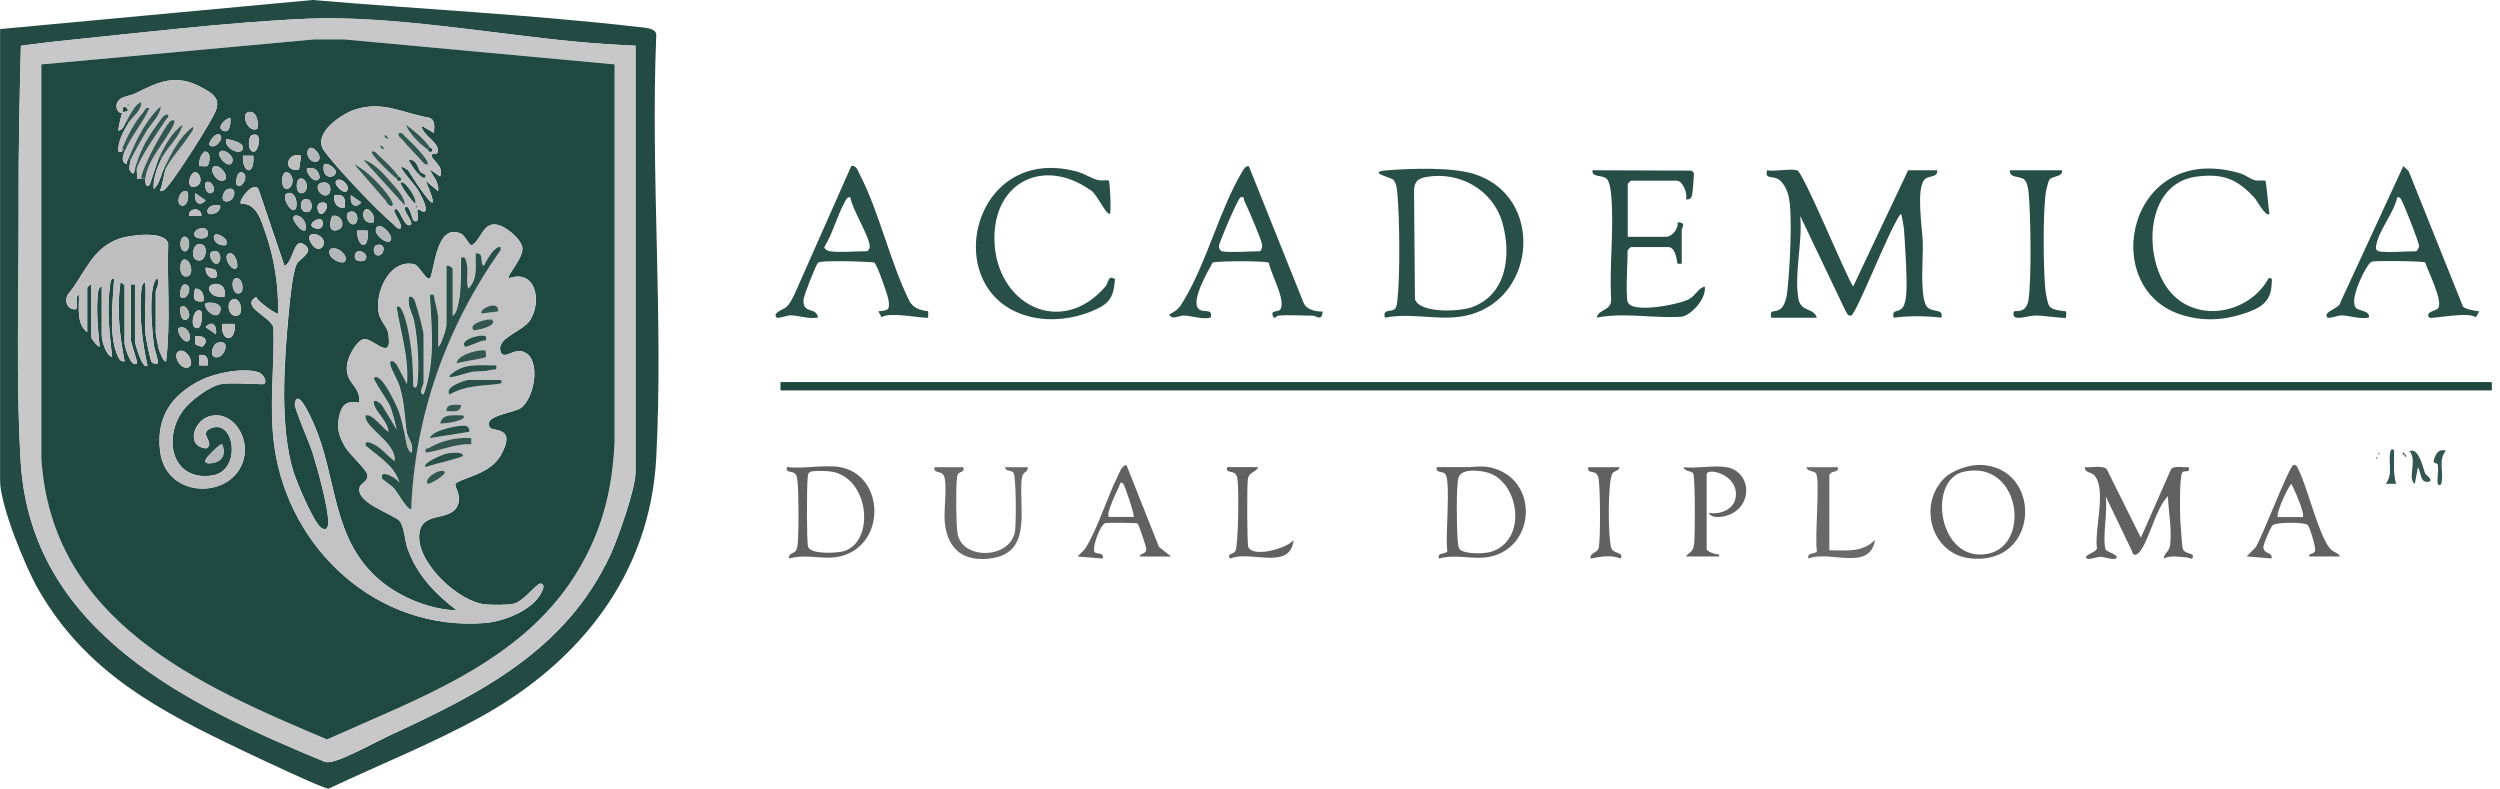 <svg width="301" height="95" viewBox="0 0 301 95" fill="none" xmlns="http://www.w3.org/2000/svg">
<g clip-path="url(#clip0_775_2288)">
<path d="M0 3.5L37.63 0C50.66 1.11 63.87 1.75 76.87 3.25C77.67 3.34 79.15 3.37 79.01 4.36C78.32 21.08 79.89 38.49 79.01 55.13C78.27 69.17 69.82 79.7 57.92 86.29C52.06 89.53 45.63 92.09 39.57 94.95C39.02 95.03 30.7 91.07 29.42 90.46C19.33 85.66 10.43 81.07 4.63 71C3.06 68.28 0.01 60.84 0.01 57.87V3.5H0ZM76.5 5.5C74.05 5.39 71.57 5.23 69.13 5C59.38 4.06 46.64 1.85 37.13 2.25C27.62 2.65 16.45 4.01 6.63 5C5.27 5.14 3.88 5.36 2.52 5.51C2.36 11.8 2.22 18.07 2.25 24.38C2.29 34.35 1.9 45.82 2.5 55.63C3.75 76.05 22.7 84.94 39.16 91.74C39.55 91.82 39.9 91.73 40.27 91.63C41.83 91.21 45.38 89.26 47.1 88.46C57.94 83.46 68.17 78.24 73.48 66.84C74.4 64.86 76.52 58.85 76.52 56.88V5.5H76.5Z" fill="#234B44"/>
<path d="M300 46C300 46 300.05 47 300 47H94C93.95 47 93.95 46 94 46H300Z" fill="#1D473F"/>
<path d="M216.37 20.497C217.12 20.707 222.13 32.977 223.12 34.497L229.74 20.497H233.24C233.31 21.437 232.21 21.087 231.72 21.607C230.67 22.727 231.45 27.527 231.5 29.117C231.56 31.147 231.17 34.797 231.8 36.567C232.27 37.877 234.1 36.947 233.74 38.247C231.79 38.017 229.94 38.017 227.99 38.247C227.74 37.137 228.59 37.727 229.11 36.987C229.34 36.657 229.45 36.037 229.49 35.627C229.68 33.947 229.37 29.497 229.24 27.627C229.22 27.357 228.96 25.747 228.87 25.747C227.7 26.977 223.53 37.837 222.87 37.997C222.48 38.087 222.36 37.667 222.2 37.427L216.75 26.007C217.04 29.137 216.03 32.797 216.51 35.867C216.79 37.637 218.34 36.977 218.75 38.257H213.25C213.06 37.187 213.53 37.647 214.18 37.317C214.96 36.917 215.13 35.687 215.22 34.847C215.48 32.287 215.88 25.827 215.33 23.547C215.17 22.877 214.69 21.887 214.07 21.557C213.31 21.147 212.49 21.607 212.75 20.507C213.73 20.677 215.52 20.267 216.37 20.507V20.497Z" fill="#274F47"/>
<path d="M166.75 38.254C166.41 37.063 167.63 37.694 168.02 37.093C168.18 36.853 168.22 36.434 168.25 36.133C168.58 33.044 168.52 26.514 168.25 23.373C168.21 22.854 168.13 22.003 167.74 21.634C167.43 21.343 164.4 20.703 167.11 20.494C169.97 20.284 174.76 20.113 177.44 20.933C185.82 23.514 185.12 35.633 177 37.883C173.64 38.813 170.19 37.553 166.74 38.254H166.75ZM171.69 21.314C170.75 21.483 170.29 21.873 170.25 22.873L170.36 36.014C170.92 37.743 175.65 37.523 177.14 37.014C181.45 35.523 182 30.623 180.87 26.764C179.72 22.834 175.7 20.584 171.69 21.314Z" fill="#285048"/>
<path d="M196 36.37C196.42 37.78 202.22 36.67 203.38 36C204.25 35.5 204.41 34.74 205.25 34.49C205.48 35.9 203.75 37.84 202.52 38.13C199.09 38.37 195.66 37.58 192.25 38.24C192.41 37.22 194 37.44 193.98 36.1C193.75 32.05 194.34 27.6 194 23.61C193.96 23.09 193.82 21.96 193.51 21.6C192.99 20.98 191.59 21.43 191.74 20.5L203.58 20.54C203.86 20.63 203.96 20.76 203.94 21.07C203.91 21.64 203.83 22.88 203.74 23.38C203.67 23.81 203.47 24.08 202.99 24C203.22 23.31 202.6 21.75 201.86 21.75H196.36C196.36 21.75 195.98 22.1 195.98 22.13V28.51H200.6C201.33 28.51 202.11 27.53 201.98 26.76C203.11 26.8 202.48 27.41 202.48 27.63V31.75C202.48 31.75 202 31.77 201.98 31.75C201.89 31.67 201.85 29.75 200.85 29.75H196.35C196.35 29.75 195.97 30.1 195.97 30.13C195.97 31.41 195.71 35.53 195.97 36.38L196 36.37Z" fill="#264E46"/>
<path d="M296.561 36.932C296.891 37.242 298.011 37.432 298.501 37.492L298.101 38.202C297.171 37.472 292.691 38.452 292.501 38.242C291.891 37.582 293.311 37.392 293.521 37.142C294.231 36.332 292.321 32.692 292.001 31.602C291.731 31.422 286.231 31.372 285.611 31.492C285.041 31.592 283.921 34.182 283.721 34.852C283.541 35.462 283.251 36.422 283.601 36.992C283.911 37.512 285.331 37.292 285.231 38.232C284.091 38.462 282.911 37.982 281.871 37.972C281.511 37.972 280.401 38.402 280.231 38.232C279.561 37.542 281.751 37.122 281.781 36.412L289.361 19.992L290.001 20.602L296.551 36.932H296.561ZM286.371 30.252C287.101 30.452 289.851 30.252 290.871 30.252C291.021 30.252 291.241 29.842 291.261 29.622C291.291 29.302 289.561 24.922 289.261 24.362C289.111 24.082 289.061 23.692 288.631 23.742C288.251 25.572 286.421 27.742 286.101 29.482C286.041 29.792 286.011 30.142 286.381 30.242L286.371 30.252Z" fill="#285048"/>
<path d="M153.87 38.002C153.77 38.012 153.58 38.292 153.38 38.262C152.75 37.242 153.88 37.632 154.14 37.272C154.89 36.222 152.96 32.892 152.78 31.652C152.58 31.372 146.35 31.412 146 31.622C145.42 32.672 143.34 36.252 144.31 37.192C144.89 37.752 146.09 37.022 145.75 38.252C144.68 38.472 143.58 38.042 142.61 37.992C141.92 37.952 141.23 38.592 140.75 37.882C141.85 37.302 142.02 37.032 142.62 36.012C145.34 31.422 146.88 25.162 149.55 20.692C149.74 20.382 149.92 19.972 150.36 20.002L156.94 36.432C157.33 37.332 158.36 37.502 159.24 37.512C159.18 38.742 158.41 38.012 158.12 38.012C156.79 38.012 155.14 37.872 153.87 38.012V38.002ZM147.12 30.252C147.79 30.452 150.64 30.252 151.62 30.252C151.88 30.252 152 29.752 151.95 29.432C151.84 28.732 150.26 25.112 149.85 24.252C149.72 23.982 149.87 23.612 149.37 23.752C149.06 23.832 146.74 29.322 146.75 29.652C146.75 29.892 146.93 30.202 147.12 30.262V30.252Z" fill="#285048"/>
<path d="M111.75 37.496C111.75 37.496 111.77 38.216 111.75 38.236C111.56 38.446 107.08 37.466 106.15 38.196L105.75 37.486C106.94 37.366 107.15 37.356 106.98 36.136C106.89 35.536 105.59 31.806 105.26 31.606C104.33 31.486 98.74 31.296 98.48 31.636C98.17 32.056 96.76 35.586 96.74 36.116C96.68 37.886 98.22 36.876 98.5 38.226C97.36 38.456 96.18 37.976 95.14 37.966C94.78 37.966 93.68 38.396 93.5 38.226C92.95 37.656 94.38 37.236 94.64 36.996C95.15 36.536 95.42 35.916 95.71 35.316L102.5 19.976C103.15 19.886 103.31 20.606 103.54 21.056C105.9 25.626 107.18 31.626 109.53 36.316C110.26 37.496 111.66 37.386 111.74 37.486L111.75 37.496ZM99.88 30.246C101.11 30.426 103.05 30.246 104.38 30.246C104.53 30.246 104.73 29.886 104.72 29.676C104.65 28.356 102.62 25.286 102.38 23.746C101.99 23.696 101.86 24.046 101.71 24.326C100.81 25.926 100.28 28.066 99.29 29.666C99.08 29.966 99.78 30.236 99.88 30.246Z" fill="#285048"/>
<path d="M272.74 21.763C272.89 21.903 273.11 25.173 273.25 25.753C272.83 26.213 271.72 24.133 271.5 23.883C269.38 21.553 267.65 20.833 264.4 21.273C258.31 22.113 258 30.803 261.05 34.833C264.21 39.023 270.74 37.883 273.14 33.503C273.68 33.403 273.52 33.743 273.51 34.123C273.44 36.403 272.15 37.103 270.15 37.763C267.61 38.603 265.07 38.693 262.53 37.863C252.54 34.603 256.21 16.843 269.76 20.883C270.33 21.053 270.85 21.513 271.45 21.693C271.82 21.803 272.66 21.673 272.76 21.763H272.74Z" fill="#285048"/>
<path d="M133.5 21.748C133.64 21.888 133.82 25.708 133.62 25.748C133.13 25.858 131.96 23.118 131.25 22.868C125.69 18.948 119.6 21.868 119.73 28.878C119.87 36.648 127.75 40.728 133.11 34.478C133.47 34.058 133.39 33.018 134.25 33.618C134.06 35.958 133.51 36.628 131.38 37.498C129.14 38.408 126.55 38.708 124.19 38.168C112.86 35.608 116.73 17.128 129.69 20.668C130.57 20.908 131.44 21.498 132.18 21.678C132.54 21.768 133.45 21.678 133.5 21.728V21.748Z" fill="#285048"/>
<path d="M253.5 66.124C253.61 66.484 255.3 66.814 254.75 67.244C254.49 67.444 253.3 67.054 252.88 67.044C252.5 67.044 251.49 67.434 251.26 67.244C250.68 66.774 252.75 66.524 252.45 65.824C252.23 63.654 253.48 59.354 252.37 57.514C251.85 56.654 251.01 57.064 251.02 56.244C251.73 56.344 253.16 55.984 253.65 56.484L257.76 64.744L261.39 56.494C261.79 56.014 262.91 56.314 263.52 56.244C263.72 57.054 262.98 56.544 262.75 56.884C262.39 57.414 262.46 61.664 262.51 62.624C262.54 63.204 262.72 65.804 262.81 66.074C263 66.634 263.69 66.534 264.02 66.864C264.11 67.544 263.6 67.144 263.27 67.114C262.3 67.054 261.53 66.824 260.52 67.234C260.59 66.494 261.17 66.504 261.28 65.624C261.52 63.784 261.09 61.594 261.01 59.734C259.52 61.364 258.97 64.364 257.82 66.164C257.43 66.774 256.85 67.184 256.64 66.244L253.51 59.734C253.82 61.324 253.1 64.774 253.51 66.114L253.5 66.124Z" fill="#626161"/>
<path d="M248.25 20.5C248.43 21.34 247.07 21.13 246.73 21.67C246.57 21.93 246.32 23.04 246.28 23.4C245.97 26.2 246.01 31.78 246.24 34.63C246.28 35.15 246.48 36.45 246.73 36.83C247.14 37.46 248.67 37.42 248.75 37.5C248.78 37.53 248.77 38.22 248.75 38.25C248.62 38.38 245.84 37.97 245.11 37.99C244.33 38.01 243.63 38.29 242.87 38.26C242.24 38.24 242.45 37.54 242.49 37.5C242.68 37.33 243.95 37.83 244.23 36.11C244.61 33.77 244.5 25.64 244.24 23.13C244.19 22.68 244.07 21.94 243.74 21.63C243.21 21.14 241.93 21.5 241.99 20.5H248.24H248.25Z" fill="#264E46"/>
<path d="M176.621 56.246C177.561 56.246 178.381 56.026 179.561 56.306C185.051 57.636 184.991 65.246 180.001 66.866C177.681 67.616 175.621 66.606 173.251 67.246C172.981 66.436 174.151 66.786 174.261 66.326C173.971 64.746 174.711 57.966 174.021 57.096C173.651 56.626 172.801 57.026 173.001 56.246C174.211 56.246 175.421 56.246 176.621 56.246ZM175.811 66.186C176.451 66.726 178.701 66.696 179.551 66.426C184.031 64.996 182.871 57.846 179.001 56.866C178.021 56.616 175.961 56.396 175.611 57.486C175.301 58.446 175.391 63.596 175.491 64.886C175.521 65.246 175.551 65.966 175.811 66.196V66.186Z" fill="#626161"/>
<path d="M101.121 56.249C106.181 57.089 106.771 64.659 102.061 66.689C99.601 67.749 97.531 66.529 95.001 67.249C94.901 66.399 95.811 66.849 95.991 65.869C96.201 64.759 96.171 59.069 96.011 57.859C95.971 57.559 95.981 57.359 95.771 57.089C95.401 56.619 94.551 57.019 94.751 56.239C96.691 56.469 99.281 55.929 101.131 56.239L101.121 56.249ZM97.661 56.779C97.231 56.919 97.281 57.229 97.241 57.609C97.131 58.519 97.111 65.279 97.291 65.829C97.611 66.769 100.661 66.599 101.511 66.379C105.411 65.359 104.761 57.319 99.881 56.749C99.411 56.699 98.041 56.659 97.661 56.779Z" fill="#626161"/>
<path d="M234.09 57.587C235.05 56.627 237.02 55.957 238.37 55.977C246 56.127 245.67 68.227 237.15 67.217C232.51 66.667 230.9 60.757 234.09 57.587ZM236.43 56.797C232.28 57.727 233.24 66.487 238.14 66.757C244.79 67.117 243.68 55.167 236.43 56.797Z" fill="#626161"/>
<path d="M116.001 56.25C116.171 57.04 115.381 56.59 115.241 57.37C115.071 58.36 115.101 63.34 115.301 64.32C115.931 67.42 121.521 67.32 122.191 64.07C122.361 63.22 122.361 57.38 122.021 56.91C121.791 56.59 121.081 56.8 121.001 56.25H123.751C123.751 57.03 123.151 56.61 123.021 57.64C122.611 60.94 124.351 66.38 119.561 67.19C116.171 67.76 114.071 66.27 113.751 62.87C113.611 61.4 114.051 58.6 113.701 57.42C113.431 56.54 112.361 57.12 112.501 56.25H116.001Z" fill="#6A6969"/>
<path d="M281.75 67.001H278C277.96 66.571 278.57 66.781 278.73 66.341C278.87 65.961 278.12 63.531 277.88 63.241C277.54 62.831 274.06 62.851 273.62 63.241C273.39 63.441 272.49 65.551 272.51 65.881C272.56 66.781 273.65 66.421 273.5 67.241L270.5 66.991L271.56 65.921C272.31 64.841 275.6 56.121 276.13 55.991C276.53 55.891 276.64 56.321 276.77 56.601C277.92 58.991 279.07 64.061 280.44 65.931C280.93 66.601 281.4 66.401 281.75 67.001ZM277.25 62.251C277.58 61.921 276.18 58.791 275.88 58.251C275.41 58.711 273.96 61.951 274.25 62.251H277.25Z" fill="#626161"/>
<path d="M137.25 67C137.27 66.52 137.95 66.83 138.01 66.13C138.03 65.86 137.1 63.12 136.96 63.03C136.8 62.93 133.57 62.92 133.11 62.98C132.51 63.05 131.44 65.94 131.78 66.47C131.94 66.73 133.02 66.47 132.75 67.25L129.75 67C130.11 66.54 130.42 66.45 130.76 65.89C132.22 63.48 133.25 60.01 134.54 57.41C134.75 56.98 135.06 56.01 135.63 56L139.54 65.85L141.01 67.01H137.26L137.25 67ZM135.25 58.25C134.82 57.82 134.83 58.41 134.73 58.6C134.45 59.15 133.14 61.87 133.5 62.24H136.5C136.65 62.09 135.4 58.39 135.25 58.24V58.25Z" fill="#626161"/>
<path d="M207.871 56.247C210.981 56.797 211.121 61.227 207.751 62.127C207.191 62.277 206.031 62.417 205.741 61.747C207.091 61.997 208.791 61.347 208.981 59.847C209.341 57.067 205.481 56.247 205.481 57.117V66.117C205.481 66.387 206.631 66.817 206.981 66.747V66.997H202.981C203.431 66.397 203.811 66.537 203.961 65.607C204.101 64.747 204.111 57.347 203.861 56.987C203.641 56.657 202.821 56.817 202.721 56.247C204.271 56.437 206.381 55.987 207.841 56.247H207.871Z" fill="#626161"/>
<path d="M221.25 56.25C221.54 57.02 220.25 56.51 220.25 57.37V66.25C222.27 66.26 224.22 66.56 225.75 65C225.15 68.88 220.31 66.2 217.75 67.25C217.48 66.44 218.65 66.79 218.76 66.33C218.46 64.83 219.17 57.78 218.64 56.99C218.42 56.66 217.6 56.82 217.5 56.25H221.25Z" fill="#6A6969"/>
<path d="M151.501 56.252C151.161 56.912 150.421 56.802 150.251 57.632C150.121 58.272 150.141 65.412 150.291 65.832C150.751 67.192 154.991 66.052 155.751 65.002C155.351 68.782 150.551 66.202 148.131 67.252C147.601 66.702 148.501 66.732 148.731 66.362C149.111 65.732 149.161 58.952 149.011 57.862C148.971 57.562 148.981 57.362 148.771 57.092C148.401 56.622 147.551 57.022 147.751 56.242H151.501V56.252Z" fill="#626161"/>
<path d="M194.999 56.25C194.939 56.68 194.319 56.7 194.129 57.01C193.569 57.93 193.569 65.06 194.039 66.08C194.309 66.66 195.579 66.51 195.119 67.25C193.909 66.76 192.719 67.03 191.499 67.25C191.429 66.46 192.359 66.65 192.499 65.88C192.709 64.78 192.669 59.06 192.499 57.87C192.459 57.57 192.469 57.36 192.259 57.1C191.889 56.63 191.039 57.03 191.239 56.25H194.989H194.999Z" fill="#626161"/>
<path d="M290.25 54.248C291.31 54.118 291.7 56.338 292.02 57.058C292.05 57.118 293.11 57.898 292.37 58.008C291.37 58.148 291.53 56.918 291.12 56.258L290.74 58.258C289.84 57.588 290.97 55.688 290.24 54.508V54.258L290.25 54.248Z" fill="#335750"/>
<path d="M294.501 54.254C293.591 55.264 294.161 56.664 294.001 57.884C293.961 58.224 293.821 58.664 293.501 58.254C293.391 57.554 293.651 56.564 293.501 55.924C293.441 55.684 292.921 55.874 293.031 55.434C293.241 54.614 293.601 54.004 294.501 54.264V54.254Z" fill="#335750"/>
<path d="M288.25 54.251C288.29 55.591 288.09 56.951 288.5 58.251H287.25C288.1 57.151 287.59 55.841 287.75 54.621C287.79 54.281 287.94 53.841 288.25 54.251Z" fill="#335750"/>
<path d="M289.5 54.752C289.62 54.632 289.9 54.982 289.62 55.002C289.53 55.002 289.44 54.812 289.5 54.752Z" fill="#6A6969"/>
<path d="M289.5 54.75C289.38 54.87 289.1 54.52 289.38 54.5C289.47 54.5 289.56 54.69 289.5 54.75Z" fill="#335750"/>
<path d="M286.369 54.5C286.529 54.58 286.529 54.67 286.369 54.75V54.5Z" fill="#335750"/>
<path d="M286.119 55C286.279 55.08 286.279 55.17 286.119 55.25V55Z" fill="#335750"/>
<path d="M290.25 54.5L290 54.37L290.25 54.25V54.5Z" fill="#6A6969"/>
<path d="M76.5 5.497V56.877C76.5 58.857 74.39 64.867 73.46 66.837C68.15 78.237 57.92 83.457 47.08 88.457C45.35 89.257 41.81 91.207 40.25 91.627C39.88 91.727 39.53 91.817 39.14 91.737C22.69 84.947 3.74 76.047 2.49 55.627C1.89 45.817 2.28 34.347 2.24 24.377C2.21 18.057 2.36 11.797 2.51 5.507C3.87 5.357 5.26 5.137 6.62 4.997C16.44 4.007 27.36 2.667 37.12 2.247C46.88 1.827 59.37 4.057 69.12 4.997C71.56 5.237 74.04 5.387 76.49 5.497H76.5ZM74 7.747L41.37 4.747H37.86L5 7.747V55.137C6.2 74.707 23.7 82.417 39.38 89.017C50.13 84.187 62.44 79.867 69.11 69.477C72.39 64.367 73.75 59.197 74.02 53.137V7.747H74Z" fill="#C8C8C8"/>
<path d="M74.001 7.752V53.142C73.74 59.202 72.38 64.372 69.1 69.482C62.441 79.872 50.12 84.192 39.37 89.022C23.691 82.422 6.19 74.712 4.98 55.142V7.752L37.861 4.742H41.37L74.001 7.752ZM14.751 13.502C14.751 13.502 14.72 12.472 15.251 13.002C15.78 13.532 14.78 13.462 14.751 13.502C14.671 13.592 14.22 15.432 14.251 15.752C14.931 15.572 15.011 14.882 15.251 14.502L15.501 14.752C14.89 15.772 14.161 17.042 14.251 18.252C15.021 18.392 14.63 18.022 14.751 17.752L15.001 18.252C14.78 18.802 14.55 19.542 15.251 19.752C15.241 19.472 15.4 19.242 15.501 19.002L15.751 19.252C15.671 19.472 15.501 20.332 15.62 20.502C16.201 21.402 16.171 20.522 16.25 20.252H16.5C16.41 20.572 16.55 21.132 16.5 21.502C16.671 21.502 16.831 21.502 17 21.502C17.171 21.502 17.331 21.502 17.5 21.502C17.471 21.782 17.52 22.762 18 22.252C18.131 22.112 18.87 19.522 19.25 18.752L19.5 19.002C18.951 20.072 18.401 21.542 18.5 22.752C19.221 22.192 19.36 21.052 19.75 20.252H20C19.721 20.842 19.581 22.292 19.25 23.002C19.78 23.072 20.061 22.572 20.351 22.232C21.401 20.982 25.41 14.752 25.971 13.352C26.57 11.852 25.61 11.262 24.32 10.552C21.221 8.842 19.131 9.822 16.34 11.222C15.79 11.502 14.89 11.612 14.511 11.892C13.511 12.632 14.3 13.912 14.751 13.502ZM52.251 16.002C52.251 15.302 52.471 14.492 51.691 14.182C48.48 13.632 46.13 12.122 42.8 13.172C41.071 13.712 37.6 16.152 39.001 18.122C40.401 20.092 45.401 25.372 47.37 27.002C47.651 27.232 47.77 27.612 48.24 27.502C48.49 26.942 47.261 25.522 47.49 25.252C48.05 24.582 48.681 27.762 49.49 27.002C49.751 26.762 48.511 25.292 48.74 25.002C49.24 24.392 49.67 26.442 49.74 26.502C50.651 27.182 50.181 25.312 50.24 25.252C50.441 25.032 51.261 25.982 51.251 25.122C51.24 24.532 50.611 23.362 50.291 22.832C49.85 22.082 46.91 19.002 49.13 20.492C50.181 22.172 53.721 27.582 51.24 21.752L52.74 23.002C52.91 21.952 52.1 21.252 51.74 20.382L52.99 21.252C53.441 20.062 52.211 19.412 51.99 18.872C51.7 18.152 52.92 19.002 52.7 17.922C52.49 16.912 50.88 16.282 50.74 15.132L52.24 16.002H52.251ZM31 15.502C31.18 14.832 30.91 13.202 29.881 13.502C28.951 13.772 29.87 16.082 31 15.502ZM27.75 14.252C27.511 13.972 25.84 15.342 26.881 15.752C27.741 16.082 27.761 14.792 27.75 14.252ZM26.5 16.252C26.02 15.762 24.971 17.242 25.25 17.502C25.831 18.022 27.011 16.772 26.5 16.252ZM30.381 16.252C29.761 16.442 29.84 18.432 30.62 18.252C31.14 18.132 31.68 15.842 30.381 16.252ZM27.25 16.752C26.881 17.822 29.03 18.862 29.25 17.872C29.401 17.162 27.761 16.802 27.25 16.752ZM37.321 19.182C37.95 19.852 39.031 19.322 38.141 18.242C37.191 17.092 36.62 18.442 37.321 19.182ZM24.96 19.962C25.25 19.782 25.511 18.172 24.631 18.252C24.11 18.692 23.941 19.332 24 20.002C24.291 19.962 24.73 20.102 24.96 19.962ZM26.5 18.252C25.941 18.772 27.75 20.632 28 19.372C28.131 18.692 26.91 17.872 26.5 18.252ZM30.5 18.752H29.25C29.151 20.922 30.691 21.222 30.5 18.752ZM36.251 18.752C34.441 18.212 34.02 20.852 36.011 20.392L36.251 18.752ZM39.001 19.752C38.55 22.302 41.66 21.142 39.88 19.992C39.571 19.792 39.38 19.682 39.001 19.752ZM25.881 20.002C25.061 20.152 25.951 21.982 26.87 21.752C27.791 21.522 26.651 19.862 25.881 20.002ZM37.001 20.252C36.641 20.582 37.961 22.472 38.501 21.372C38.35 20.512 37.91 20.102 37.001 20.252ZM23.381 20.752C22.98 20.852 22.41 22.222 23.131 22.502C24.701 22.542 24.16 20.562 23.381 20.752ZM28.5 22.252C29.151 22.902 30.081 20.982 29.12 20.752C28.43 20.592 28.37 22.122 28.5 22.252ZM34.38 20.752C33.8 20.862 33.791 22.922 34.62 22.752C35.641 22.352 35.221 20.592 34.38 20.752ZM36.13 21.502C35.541 21.622 35.581 23.422 36.37 23.252C37.331 23.052 36.961 21.332 36.13 21.502ZM41.751 23.002C42.27 22.452 41.05 21.232 40.501 21.752C40.071 22.162 41.34 23.422 41.751 23.002ZM24.75 22.002C24.59 22.162 24.75 23.392 25.37 23.252C26.331 23.032 25.32 21.432 24.75 22.002ZM38.651 22.022C37.751 22.302 38.531 23.732 39.361 23.502C40.041 23.312 39.941 21.622 38.651 22.022ZM34.251 32.002L31.12 22.752C30.471 21.752 28.73 24.132 28.991 24.502C30.941 24.482 31.441 26.532 32.001 28.122C33.06 31.162 33.571 34.542 33.49 37.752C33.331 37.932 30.941 36.242 30.86 35.752C28.87 36.922 32.611 38.122 32.931 39.432C33.071 44.252 32.37 49.012 33.05 53.812C34.821 66.252 45.531 76.022 58.37 75.012C60.431 74.852 63.2 73.792 64.591 72.232C64.8 72.002 66.001 70.422 65.111 70.262C64.641 70.172 63.041 72.452 61.81 72.702C61.041 72.862 59.17 72.852 58.37 72.762C55.251 72.402 50.651 68.122 50.48 64.892C50.3 61.422 53.84 62.882 54.971 61.112C55.8 59.812 54.62 58.552 54.861 58.252C55.391 57.572 58.941 57.172 60.251 54.892C62.321 51.302 59.35 51.982 59.011 51.492C58.001 50.032 61.901 49.732 62.721 49.122C64.531 47.782 65.27 42.532 62.59 42.262C61.681 42.172 60.431 43.442 60.23 42.132C59.99 40.592 63.001 39.892 63.861 38.502C65.26 36.242 64.51 32.342 61.251 33.512C60.941 33.232 63.141 30.972 62.891 29.762C62.66 28.662 60.73 27.072 59.6 27.022C58.13 26.962 57.92 28.802 56.87 29.502C56.461 29.652 56.071 28.392 55.501 28.132C52.42 26.722 52.31 33.012 51.751 33.502C51.34 33.862 50.38 31.802 49.831 31.802C46.87 31.182 45.081 35.272 45.62 37.762C45.821 38.702 46.611 39.322 46.751 40.132C47.361 43.822 44.84 40.552 43.761 40.842C42.87 41.082 41.901 42.992 41.791 43.892C41.501 46.272 43.441 46.322 43.27 48.492C41.77 48.202 41.141 48.692 40.831 50.172C40.52 51.652 40.861 52.602 41.571 53.822C42.09 54.722 44.151 56.522 44.24 57.172C44.361 58.002 43.461 58.122 43.31 58.672C42.781 60.562 47.431 61.912 48.141 62.752C48.66 63.372 48.761 65.162 49.081 66.062C50.191 69.192 52.431 71.542 55.02 73.492C51.87 73.402 48.331 71.992 45.901 69.992C39.81 64.972 40.7 57.522 37.73 50.912C37.49 50.382 35.81 46.522 35.501 48.632C35.431 49.152 37.3 53.422 37.641 54.502C38.24 56.452 39.52 61.012 39.531 62.892C39.531 63.612 39.24 63.972 38.641 63.512C37.721 62.802 35.74 58.092 35.34 56.812C33.641 51.302 34.23 43.422 34.77 37.632C34.891 36.332 35.221 32.852 35.711 31.822C36.02 31.162 38.09 30.272 36.52 29.372C35.34 28.692 35.321 31.552 34.27 32.002H34.251ZM27.401 22.772C26.91 22.922 26.491 24.122 27.131 24.242C28.291 24.462 28.721 22.362 27.401 22.772ZM22.5 23.002C21.55 22.822 21.12 24.592 21.881 24.752C22.64 24.912 22.84 23.422 22.5 23.002ZM23.5 23.252C23.32 24.262 23.951 25.022 24.75 24.122L23.5 23.252ZM35.501 25.252C35.941 24.922 35.7 22.962 34.63 23.252C33.74 23.492 34.961 25.662 35.501 25.252ZM41.501 25.002C41.611 23.902 41.501 23.332 40.251 23.502C40.111 24.352 40.541 25.132 41.501 25.002ZM42.251 23.502C42.071 24.512 42.7 25.272 43.501 24.372L42.251 23.502ZM36.63 24.002C35.971 24.202 36.12 25.802 37.13 25.502C37.791 25.302 37.641 23.702 36.63 24.002ZM39.251 24.502C39.02 24.272 37.95 24.282 38.281 25.342C38.641 26.492 39.691 24.942 39.251 24.502ZM26.5 24.752C24.721 24.302 24.39 26.382 26 25.622C26.3 25.482 26.57 25.112 26.5 24.752ZM24.25 26.002C24.3 24.952 22.71 24.952 22.75 26.002H24.25ZM45.001 26.752C45.031 26.342 45.041 25.962 44.77 25.612C43.581 24.062 43.13 27.252 45.001 26.752ZM42.13 25.502C41.34 25.722 41.98 27.132 42.62 27.002C43.261 26.872 43.181 25.212 42.13 25.502ZM36.751 27.752C37.291 25.772 34.181 25.212 35.761 27.122C36.02 27.432 36.291 27.832 36.751 27.752ZM40.001 26.002C39.721 26.642 39.48 28.002 40.581 27.712C41.751 27.412 41.181 25.732 40.001 26.002ZM38.751 26.502C38.3 26.052 36.761 27.112 37.91 27.472C38.971 27.802 38.98 26.732 38.751 26.502ZM47.001 29.002C47.571 28.452 45.511 26.302 45.251 27.632C45.12 28.312 46.531 29.452 47.001 29.002ZM23.5 28.492C23.691 28.772 25.32 28.962 25 27.872C24.741 27.002 22.951 27.682 23.5 28.492ZM44.251 27.752H43.001C42.971 29.882 44.52 30.232 44.251 27.752ZM10.501 40.002V34.622C10.501 34.622 10.841 34.232 11.001 34.242V40.622C11.001 40.772 11.691 41.702 12.001 41.742C11.8 39.802 11.611 37.812 11.741 35.852C11.761 35.492 11.771 34.542 12.251 34.492V40.372C12.251 41.022 12.73 42.752 13.501 42.992C13.181 40.052 12.841 37.322 13.251 34.362C13.3 33.982 13.28 33.592 13.751 33.492C13.591 36.102 13.06 40.312 14.13 42.742C14.31 43.142 14.45 43.582 15.001 43.492C14.38 40.272 14.05 37.272 14.501 33.992C14.661 33.972 15.001 34.322 15.001 34.362V41.362C15.001 41.612 15.751 44.422 16.5 43.732C16.61 43.632 15.751 41.312 15.751 40.862V34.242H16.25V41.122C16.25 41.302 17.171 44.662 17.75 43.992C17.11 41.082 16.761 38.112 17 35.112C17.02 34.822 17.081 33.992 17.5 33.992C17.62 36.052 17.331 38.292 17.53 40.332C17.581 40.842 18.061 43.242 18.25 43.572C18.401 43.832 18.93 43.802 19 43.742C19.14 43.612 18.581 41.972 18.53 41.592C18.3 39.812 18.11 37.162 18.291 35.402C18.351 34.822 18.48 33.942 18.881 33.492C19.36 33.922 18.75 34.872 18.75 35.112V40.112C18.75 40.222 19.05 41.772 19.11 42.002C19.18 42.262 19.741 43.742 20 43.482C20.561 38.832 20.11 34.052 20.25 29.362C19.951 27.702 15.601 28.302 14.37 28.732C11.001 29.902 10.22 33.002 8.14 35.502C7.78 36.202 8.04 37.102 8.88 37.242C9.76 37.392 8.81 35.662 9.5 35.492C9.55 36.982 9.16 38.962 10.501 39.992V40.002ZM27.25 29.502C27.32 28.972 27.27 28.832 26.851 28.532C25.201 27.352 25.451 29.832 27.25 29.502ZM38.691 28.562C38.06 27.962 36.651 27.972 37.49 29.322C38.41 30.792 39.541 29.372 38.691 28.562ZM22.131 28.502C21.48 28.842 21.64 30.392 22.37 30.252C23.02 29.912 22.86 28.362 22.131 28.502ZM24.48 29.522C23.32 28.802 22.921 30.842 23.53 31.222C24.691 31.942 25.09 29.902 24.48 29.522ZM45.38 29.502C44.751 29.682 44.971 30.892 45.62 30.752C46.37 30.592 46.45 29.202 45.38 29.502ZM41.501 31.502C42.081 30.922 40.641 29.502 39.751 30.002C39.2 31.012 41.12 31.882 41.501 31.502ZM25.631 30.252C24.901 30.452 25.561 31.862 26.12 31.752C26.73 31.622 26.691 29.972 25.631 30.252ZM44.001 31.252C44.49 30.552 43.001 29.742 42.751 30.632C42.471 31.632 43.8 31.542 44.001 31.252ZM28.5 32.252C28.75 32.002 28.36 30.362 27.631 30.502C26.68 30.692 27.901 32.862 28.5 32.252ZM22.131 31.252C21.541 31.362 21.471 33.612 22.62 33.252C23.401 33.012 22.941 31.102 22.131 31.252ZM25.96 32.542C25.881 32.412 24.851 32.162 24.75 32.252C24.701 33.832 26.73 33.852 25.96 32.542ZM28.98 35.232C29.441 34.932 29.171 33.332 28.381 33.502C27.651 33.662 28.05 35.832 28.98 35.232ZM21.75 35.752C22.401 36.402 23.331 34.482 22.37 34.252C21.68 34.092 21.62 35.622 21.75 35.752ZM27 35.752C27.59 33.442 24.11 33.982 25.5 35.382C25.831 35.712 26.55 35.782 27 35.752ZM24.5 36.252C24.61 35.552 24.34 34.742 23.5 34.752C23.18 35.782 23.25 36.492 24.5 36.252ZM28.16 36.012C27.101 36.172 27.46 38.342 28.62 37.992C29.381 37.762 28.991 35.882 28.16 36.012ZM24.75 36.502C24.451 37.272 25.971 38.412 26.381 37.762C27.101 36.612 25.631 36.302 24.75 36.502ZM21.75 37.002C21.62 37.132 21.68 38.662 22.37 38.502C23.331 38.272 22.401 36.352 21.75 37.002ZM24.25 37.502C23.441 36.692 22.721 39.312 23.631 39.502C24.441 39.672 24.331 37.582 24.25 37.502ZM26 40.252C26.18 39.242 25.55 38.482 24.75 39.382L26 40.252ZM28.25 39.002H26.75C26.541 41.272 28.46 41.282 28.25 39.002ZM22.75 41.002C23.151 40.592 22.53 39.002 21.5 39.502C21.241 40.102 22.261 41.502 22.75 41.002ZM23.541 41.462C23.57 41.522 24.241 41.762 24.351 41.742C25.291 40.982 24.5 40.322 23.5 40.502C23.541 40.792 23.401 41.232 23.541 41.462ZM26.16 41.282C25.601 41.462 25.21 42.812 25.881 43.002C27 43.322 27.96 40.702 26.16 41.282ZM21.631 42.252C20.651 42.532 21.651 44.522 22.61 44.252C23.57 43.982 22.59 41.982 21.631 42.252ZM25 44.002C25.09 43.182 24.951 42.602 24 42.752V44.002H25ZM26.62 46.252C27.89 46.042 30.201 46.252 31.62 46.252C32.31 46.252 31.82 45.022 31.07 44.802C29.191 44.252 25.921 44.902 24.16 45.782C20.62 47.562 18.77 50.262 19.28 54.342C20.02 60.362 28.581 60.122 29.441 54.812C29.831 52.382 27.91 49.402 25.241 50.112C23.32 50.622 22.311 53.792 24.851 53.982C25.96 53.342 23.941 52.262 25.25 51.622C28.25 50.162 29.16 56.652 25.61 57.232C20.73 58.022 19.55 52.832 22.041 49.412C22.87 48.272 25.261 46.472 26.62 46.242V46.252ZM26.75 53.502C26.541 53.342 25.261 54.702 25.061 54.922C24.18 55.892 25.171 55.922 26.011 55.632C26.98 55.302 27.12 54.352 26.741 53.492L26.75 53.502Z" fill="#1F4840"/>
<path d="M34.25 32.001C35.3 31.551 35.32 28.691 36.5 29.371C38.07 30.271 36 31.151 35.69 31.821C35.21 32.851 34.87 36.331 34.75 37.631C34.21 43.421 33.62 51.291 35.32 56.811C35.72 58.091 37.69 62.801 38.62 63.511C39.22 63.971 39.51 63.611 39.51 62.891C39.51 61.011 38.23 56.461 37.62 54.501C37.29 53.421 35.41 49.151 35.48 48.631C35.78 46.511 37.47 50.371 37.71 50.911C40.68 57.521 39.79 64.971 45.88 69.991C48.31 71.991 51.84 73.401 55 73.491C52.41 71.541 50.16 69.191 49.06 66.061C48.74 65.161 48.65 63.371 48.12 62.751C47.41 61.911 42.75 60.561 43.29 58.671C43.44 58.121 44.34 58.001 44.22 57.171C44.13 56.521 42.07 54.721 41.55 53.821C40.84 52.601 40.5 51.631 40.81 50.171C41.12 48.711 41.76 48.201 43.25 48.491C43.43 46.311 41.48 46.271 41.77 43.891C41.88 43.001 42.85 41.081 43.74 40.841C44.82 40.551 47.34 43.821 46.73 40.131C46.6 39.321 45.81 38.701 45.6 37.761C45.06 35.271 46.85 31.181 49.81 31.801C50.37 31.801 51.32 33.861 51.73 33.501C52.28 33.011 52.4 26.721 55.48 28.131C56.05 28.391 56.45 29.651 56.85 29.501C57.91 28.801 58.11 26.961 59.58 27.021C60.7 27.071 62.64 28.661 62.87 29.761C63.12 30.971 60.92 33.231 61.23 33.511C64.49 32.341 65.24 36.241 63.84 38.501C62.98 39.891 59.97 40.581 60.21 42.131C60.42 43.451 61.67 42.171 62.57 42.261C65.25 42.531 64.51 47.781 62.7 49.121C61.88 49.731 57.97 50.031 58.99 51.491C59.33 51.981 62.3 51.301 60.23 54.891C58.92 57.171 55.37 57.571 54.84 58.251C54.6 58.551 55.78 59.811 54.95 61.111C53.82 62.881 50.27 61.421 50.46 64.891C50.63 68.121 55.23 72.411 58.35 72.761C59.16 72.851 61.02 72.861 61.79 72.701C63.02 72.451 64.63 70.171 65.09 70.261C65.98 70.431 64.78 72.001 64.57 72.231C63.18 73.791 60.41 74.851 58.35 75.011C45.51 76.021 34.81 66.241 33.03 53.811C32.35 49.011 33.05 44.251 32.91 39.431C32.59 38.121 28.85 36.921 30.84 35.751C30.92 36.241 33.31 37.931 33.47 37.751C33.55 34.531 33.04 31.161 31.98 28.121C31.43 26.531 30.92 24.481 28.97 24.501C28.71 24.131 30.45 21.751 31.1 22.751L34.23 32.001H34.25ZM48.75 52.501C48.48 51.451 48.33 50.471 47.94 49.431C47.73 48.881 45.86 44.711 45 45.501C44.83 45.651 46.68 48.301 46.87 48.751C47.29 49.691 47.49 50.751 47.74 51.751L46.1 49.021C45.87 48.501 44.65 47.721 45.04 48.831C45.37 49.741 46.67 50.831 46.74 52.011C46.09 51.561 45.08 50.231 44.36 50.021C44.02 49.921 43.89 50.051 43.99 50.391C44.39 51.731 47.76 53.531 47.48 55.521C46.59 54.901 45.93 53.931 44.91 53.471C44.6 53.331 43.88 52.951 43.98 53.641C45.54 55.001 47.55 56.121 48.11 58.261C48 57.651 45.54 56.321 45.98 57.641C46.01 57.731 47.15 58.481 47.49 58.881C47.77 59.211 49.16 61.631 49.48 61.261C49.93 49.951 53.75 39.321 60.23 30.131C60.33 29.651 60.08 29.651 59.73 29.881C59.21 30.221 58.48 31.401 58.23 32.011C57.65 31.731 58.36 30.391 57.23 30.511C57.2 32.021 57.54 33.581 56.35 34.761C55.99 33.671 56.5 32.391 56.04 31.321C55.89 30.961 55.97 30.941 55.48 31.011C55.47 32.741 55.53 34.661 55.2 36.361C55.12 36.791 54.93 37.831 54.47 38.011V32.391C54.47 32.231 53.93 31.911 53.72 32.011V39.131C53.72 39.541 53.07 41.671 52.72 41.751V38.131C52.72 37.911 52.38 36.401 52.29 36.041C52.17 35.591 52.36 35.391 51.72 35.501C51.94 39.551 52.41 43.601 50.97 47.501C50.28 47.421 50.97 46.291 50.97 46.131V40.381C50.97 39.881 50.3 37.371 50.08 36.761C49.93 36.361 49.82 35.591 49.22 35.751C48.96 36.861 49.67 37.781 49.85 38.741C50.24 40.781 50.48 44.091 50.22 46.131C50.17 46.491 50.03 46.901 49.72 46.501C49.72 44.291 49.55 41.911 49.1 39.741C49.05 39.501 48.36 36.261 47.72 37.001C48.21 40.081 49.21 43.071 48.97 46.251L47.72 43.881L47.34 43.511C46.96 43.451 46.91 43.511 46.96 43.881C47.06 44.541 47.84 45.711 48.08 46.511C48.72 48.631 48.66 50.201 48.97 52.251L48.72 52.501H48.75ZM60 37.501C60.09 35.961 57.49 37.321 58 37.751L60 37.501ZM59.25 38.501C59.04 38.281 56.25 38.891 57 39.751C57.1 39.861 60.02 39.311 59.25 38.501ZM58.5 40.501C57.95 40.121 55.2 40.931 56 41.751C56.07 41.821 57.69 41.171 57.95 41.061C58.32 40.911 58.63 41.211 58.5 40.501ZM58.5 42.251C58.16 41.901 54.92 42.671 55 43.751C55.49 43.571 58.38 43.131 58.5 43.001C58.55 42.951 58.47 42.461 58.5 42.251ZM59.75 44.001C58.08 44.031 56.3 43.731 54.82 44.701C52.56 46.181 56.26 44.891 56.68 44.811C57.5 44.651 58.27 44.781 59.17 44.541C59.6 44.421 59.87 44.721 59.75 44.011V44.001ZM60.25 45.751H56.37C55.98 45.751 53.37 46.641 54.12 47.501C56.02 46.411 57.84 46.491 59.87 46.251C60.25 46.211 60.63 46.051 60.24 45.751H60.25ZM55.5 48.751C54.81 48.751 53.72 48.511 53.75 49.501C54.44 49.501 55.53 49.741 55.5 48.751ZM55.75 50.001C54.84 50.021 53.16 49.711 53 51.001C53.35 51.061 56.49 50.651 55.75 50.001ZM56.5 52.001C56.57 51.671 56.41 51.371 56.08 51.281C55.51 51.121 52.01 51.761 51.75 52.751L56.5 52.001ZM56.75 52.751C55.02 52.621 53.24 52.991 51.74 53.881C51.42 54.071 51.11 53.841 51.25 54.501C53.11 54.291 54.83 53.371 56.75 53.501V52.751ZM51.25 56.251C51.79 55.991 55.74 55.111 55.74 54.881C55.74 54.301 54.08 54.541 53.73 54.621C53.42 54.691 50.7 55.771 51.25 56.261V56.251ZM53.5 56.751C52.83 56.381 50.94 57.651 51.5 58.251C51.63 58.391 53.92 57.121 53.5 56.751Z" fill="#C1C2C1"/>
<path d="M10.5 40.002C9.16 38.972 9.55 37.002 9.5 35.502C8.81 35.672 9.76 37.402 8.88 37.252C8 37.102 7.78 36.212 8.14 35.512C10.22 33.022 11.01 29.912 14.37 28.742C15.6 28.312 19.95 27.712 20.25 29.372C20.11 34.072 20.55 38.842 20 43.492C19.75 43.752 19.18 42.272 19.11 42.012C19.05 41.782 18.75 40.232 18.75 40.122V35.122C18.75 34.872 19.36 33.922 18.88 33.502C18.47 33.942 18.34 34.832 18.29 35.412C18.11 37.172 18.3 39.822 18.53 41.602C18.58 41.982 19.15 43.612 19 43.752C18.93 43.822 18.39 43.852 18.25 43.582C18.07 43.252 17.59 40.852 17.53 40.342C17.32 38.302 17.62 36.062 17.5 34.002C17.08 34.002 17.02 34.832 17 35.122C16.76 38.122 17.11 41.092 17.75 44.002C17.17 44.672 16.25 41.312 16.25 41.132V34.252H15.75V40.872C15.75 41.322 16.61 43.642 16.5 43.742C15.76 44.432 15 41.622 15 41.372V34.372C15 34.372 14.66 33.982 14.5 34.002C14.05 37.272 14.37 40.282 15 43.502C14.45 43.592 14.3 43.152 14.13 42.752C13.06 40.332 13.59 36.112 13.75 33.502C13.28 33.602 13.3 33.992 13.25 34.372C12.85 37.332 13.18 40.062 13.5 43.002C12.73 42.762 12.25 41.022 12.25 40.382V34.502C11.77 34.552 11.76 35.502 11.74 35.862C11.61 37.822 11.8 39.812 12 41.752C11.69 41.702 11 40.782 11 40.632V34.252C10.84 34.232 10.5 34.582 10.5 34.632V40.012V40.002Z" fill="#BFBFBF"/>
<path d="M52.25 15.997L50.75 15.127C50.9 16.277 52.5 16.907 52.71 17.917C52.94 19.007 51.72 18.147 52 18.867C52.21 19.407 53.45 20.047 53 21.247L51.75 20.377C52.11 21.247 52.92 21.947 52.75 22.997L51.25 21.747C53.73 27.577 50.19 22.167 49.14 20.487C46.91 18.997 49.85 22.067 50.3 22.827C50.62 23.367 51.25 24.537 51.26 25.117C51.28 25.977 50.46 25.037 50.25 25.247C50.19 25.307 50.66 27.177 49.75 26.497C49.67 26.437 49.25 24.387 48.75 24.997C48.52 25.277 49.75 26.757 49.5 26.997C48.69 27.757 48.06 24.587 47.5 25.247C47.27 25.517 48.5 26.937 48.25 27.497C47.78 27.607 47.66 27.227 47.38 26.997C45.41 25.377 40.47 20.177 39.01 18.117C37.55 16.057 41.08 13.707 42.81 13.167C46.14 12.117 48.49 13.627 51.7 14.177C52.47 14.487 52.26 15.297 52.26 15.997H52.25ZM51.5 17.997C51.58 18.047 51.53 18.387 52 18.247C52.14 17.777 51.8 17.827 51.75 17.747C51.12 16.737 49.83 15.697 48.87 15.007C49.19 16.017 50.61 17.447 51.5 17.997ZM51.5 19.747C51.86 19.387 49.26 16.817 48.88 16.497C48.6 16.267 48.48 15.887 48.01 15.997C47.9 16.467 48.27 16.587 48.51 16.867C49.08 17.557 50.03 18.567 50.66 19.217C50.81 19.377 51.24 20.007 51.51 19.737L51.5 19.747ZM46.37 16.247C46.12 16.417 46.5 16.587 46.62 16.737C46.87 16.577 46.5 16.407 46.37 16.247ZM45.87 17.497C45.62 17.667 46 17.837 46.12 17.987C46.37 17.827 46 17.657 45.87 17.497ZM47.75 21.497C47.83 21.547 47.78 21.887 48.25 21.747C48.39 21.277 48.05 21.327 48 21.247C47.57 20.557 46.28 19.297 45.63 18.747C45.35 18.507 45.22 18.137 44.75 18.247C44.47 18.507 47.33 21.237 47.75 21.497ZM48.75 24.747C48.76 23.747 47.77 22.747 47.13 21.997C46.36 21.087 44.9 19.457 43.75 19.257L48.75 24.757V24.747ZM50.58 20.667C50.26 20.197 50.18 19.197 49.25 19.247C49.25 19.607 51.15 22.237 51.25 21.127C51.1 20.897 50.72 20.867 50.58 20.667ZM47.25 24.747C47.55 24.407 46.38 23.047 46.13 22.747C45.23 21.667 43.88 20.357 42.62 19.757L46.45 24.177C46.52 24.457 47.05 24.977 47.25 24.747ZM50 24.497C50.25 23.927 48.67 21.587 48.25 21.997C48.09 22.147 49.66 24.317 50 24.497ZM50.12 24.747V24.997C50.28 24.917 50.28 24.827 50.12 24.747Z" fill="#BFBFBF"/>
<path d="M14.751 13.499C14.301 13.909 13.511 12.629 14.511 11.889C14.891 11.609 15.791 11.499 16.341 11.219C19.131 9.819 21.221 8.839 24.321 10.549C25.611 11.259 26.561 11.849 25.971 13.349C25.421 14.749 21.401 20.979 20.351 22.229C20.061 22.569 19.781 23.069 19.251 22.999C19.581 22.289 19.721 20.839 20.001 20.249C20.501 19.169 22.131 17.369 22.851 16.219C23.041 15.909 23.331 15.669 23.251 15.249C21.641 16.429 20.611 18.479 19.751 20.249C19.361 21.049 19.231 22.189 18.501 22.749C18.401 21.539 18.951 20.069 19.501 18.999C20.171 17.699 21.641 16.469 22.001 14.999C20.761 15.869 19.921 17.409 19.251 18.749C18.871 19.519 18.131 22.109 18.001 22.249C17.521 22.759 17.471 21.779 17.501 21.499C17.761 19.159 20.061 16.889 20.901 15.019C21.061 14.669 21.101 14.339 20.631 14.489C20.061 14.669 16.951 20.389 17.001 21.489C16.831 21.489 16.671 21.489 16.501 21.489C16.551 21.119 16.411 20.559 16.501 20.239C16.851 18.929 19.071 15.799 19.901 14.519C20.041 14.309 20.521 13.959 20.121 13.739C19.581 13.859 19.221 14.589 18.901 15.019C17.591 16.769 16.881 18.149 16.251 20.239C16.171 20.509 16.201 21.389 15.621 20.489C15.511 20.319 15.681 19.459 15.751 19.239C15.981 18.589 17.131 16.649 17.551 15.909C18.161 14.849 19.251 14.019 19.381 12.739C17.531 14.439 16.471 16.709 15.501 18.979C15.401 19.219 15.231 19.449 15.251 19.729C14.551 19.519 14.781 18.779 15.001 18.229C15.731 16.429 17.221 14.769 18.001 12.979C17.461 12.849 17.451 13.279 17.201 13.549C16.191 14.649 15.361 16.359 14.751 17.729C14.631 17.999 15.031 18.359 14.251 18.229C14.161 17.019 14.891 15.759 15.501 14.729C15.901 14.059 17.111 13.249 17.001 12.229C16.111 12.689 15.751 13.689 15.251 14.479C15.011 14.859 14.941 15.549 14.251 15.729C14.211 15.409 14.671 13.569 14.751 13.479C14.781 13.439 15.781 13.509 15.251 12.979C14.721 12.449 14.791 13.449 14.751 13.479V13.499ZM15.381 12.499V12.749C15.541 12.669 15.541 12.579 15.381 12.499Z" fill="#BFBFBF"/>
<path d="M26.62 46.249C25.25 46.479 22.87 48.279 22.04 49.419C19.55 52.839 20.72 58.029 25.61 57.239C29.16 56.659 28.25 50.179 25.25 51.629C23.94 52.269 25.96 53.349 24.85 53.989C22.32 53.789 23.32 50.629 25.24 50.119C27.91 49.409 29.83 52.389 29.44 54.819C28.58 60.139 20.02 60.379 19.28 54.349C18.78 50.269 20.62 47.569 24.16 45.789C25.92 44.909 29.19 44.249 31.07 44.809C31.82 45.029 32.31 46.259 31.62 46.259C30.2 46.259 27.89 46.049 26.62 46.259V46.249Z" fill="#BFBFBF"/>
<path d="M17.001 21.498C16.941 20.398 20.061 14.678 20.631 14.498C21.101 14.348 21.061 14.678 20.901 15.028C20.061 16.888 17.761 19.168 17.501 21.508C17.331 21.508 17.171 21.508 17.001 21.508V21.498Z" fill="#335750"/>
<path d="M16.25 20.25C16.89 18.16 17.59 16.77 18.9 15.03C19.22 14.6 19.58 13.87 20.12 13.75C20.52 13.97 20.04 14.32 19.9 14.53C19.07 15.81 16.85 18.94 16.5 20.25H16.25Z" fill="#335750"/>
<path d="M15.75 19.248L15.5 18.998C16.47 16.728 17.53 14.458 19.38 12.758C19.25 14.038 18.16 14.868 17.55 15.928C17.13 16.658 15.98 18.598 15.75 19.258V19.248Z" fill="#335750"/>
<path d="M14.75 17.75C15.36 16.381 16.19 14.671 17.2 13.57C17.45 13.3 17.46 12.87 18 13.001C17.22 14.79 15.74 16.451 15 18.25L14.75 17.75Z" fill="#335750"/>
<path d="M20 20.25H19.75C20.61 18.48 21.63 16.43 23.25 15.25C23.34 15.67 23.05 15.91 22.85 16.22C22.13 17.36 20.51 19.16 20 20.25Z" fill="#335750"/>
<path d="M26.75 53.497C27.13 54.357 26.99 55.307 26.02 55.637C25.18 55.917 24.19 55.897 25.07 54.927C25.27 54.707 26.55 53.337 26.76 53.507L26.75 53.497Z" fill="#B5B8B8"/>
<path d="M21.631 42.252C22.59 41.982 23.59 43.972 22.61 44.252C21.631 44.532 20.651 42.532 21.631 42.252Z" fill="#BFBFBF"/>
<path d="M31 15.498C29.87 16.078 28.96 13.768 29.88 13.498C30.91 13.198 31.17 14.818 31 15.498Z" fill="#B5B8B8"/>
<path d="M28.16 36.006C28.99 35.876 29.38 37.756 28.62 37.986C27.46 38.336 27.1 36.166 28.16 36.006Z" fill="#BFBFBF"/>
<path d="M27 35.749C26.54 35.779 25.83 35.719 25.5 35.379C24.11 33.979 27.6 33.439 27 35.749Z" fill="#BFBFBF"/>
<path d="M36.251 18.748L36.011 20.388C34.021 20.838 34.441 18.198 36.251 18.748Z" fill="#BFBFBF"/>
<path d="M19.5 19L19.25 18.75C19.91 17.41 20.76 15.87 22 15C21.65 16.47 20.17 17.7 19.5 19Z" fill="#335750"/>
<path d="M28.25 39C28.46 41.28 26.541 41.27 26.75 39H28.25Z" fill="#BFBFBF"/>
<path d="M24.48 29.52C25.09 29.9 24.69 31.94 23.53 31.22C22.92 30.84 23.32 28.8 24.48 29.52Z" fill="#B5B8B8"/>
<path d="M26.161 41.282C27.951 40.692 27.001 43.312 25.881 43.002C25.211 42.812 25.601 41.472 26.161 41.282Z" fill="#B5B8B8"/>
<path d="M41.501 31.499C41.121 31.879 39.201 31.009 39.751 29.999C40.641 29.489 42.081 30.909 41.501 31.499Z" fill="#B5B8B8"/>
<path d="M22.13 31.251C22.95 31.101 23.4 33.001 22.62 33.251C21.47 33.611 21.53 31.371 22.13 31.251Z" fill="#B5B8B8"/>
<path d="M47.001 29C46.531 29.45 45.121 28.31 45.251 27.63C45.511 26.3 47.571 28.45 47.001 29Z" fill="#B5B8B8"/>
<path d="M24.75 36.498C25.63 36.288 27.1 36.608 26.38 37.758C25.97 38.408 24.45 37.268 24.75 36.498Z" fill="#B5B8B8"/>
<path d="M35.5 25.248C34.96 25.658 33.74 23.488 34.63 23.248C35.7 22.958 35.94 24.908 35.5 25.248Z" fill="#B5B8B8"/>
<path d="M38.689 28.56C39.529 29.38 38.409 30.79 37.489 29.32C36.649 27.97 38.069 27.96 38.689 28.56Z" fill="#BFBFBF"/>
<path d="M39.999 25.998C41.179 25.728 41.749 27.408 40.579 27.708C39.479 27.988 39.719 26.638 39.999 25.998Z" fill="#B5B8B8"/>
<path d="M27.25 16.75C27.76 16.8 29.4 17.16 29.25 17.87C29.04 18.86 26.88 17.82 27.25 16.75Z" fill="#B5B8B8"/>
<path d="M30.38 16.252C31.69 15.842 31.15 18.122 30.62 18.252C29.83 18.432 29.75 16.452 30.38 16.252Z" fill="#BFBFBF"/>
<path d="M34.379 20.752C35.219 20.592 35.649 22.352 34.619 22.752C33.789 22.932 33.799 20.872 34.379 20.752Z" fill="#B5B8B8"/>
<path d="M25.88 20C26.65 19.86 27.79 21.53 26.87 21.75C25.95 21.971 25.06 20.151 25.88 20Z" fill="#B5B8B8"/>
<path d="M44.25 27.75C44.52 30.23 42.97 29.88 43 27.75H44.25Z" fill="#B5B8B8"/>
<path d="M30.501 18.75C30.691 21.22 29.151 20.92 29.251 18.75H30.501Z" fill="#B5B8B8"/>
<path d="M38.65 22.022C39.94 21.622 40.05 23.302 39.36 23.502C38.52 23.742 37.74 22.312 38.65 22.022Z" fill="#B5B8B8"/>
<path d="M23.38 20.747C24.16 20.557 24.7 22.537 23.13 22.497C22.41 22.217 22.98 20.847 23.38 20.747Z" fill="#BFBFBF"/>
<path d="M24.251 37.504C24.331 37.584 24.441 39.673 23.631 39.504C22.721 39.313 23.441 36.703 24.251 37.504Z" fill="#BFBFBF"/>
<path d="M37.319 19.181C36.619 18.431 37.189 17.081 38.139 18.241C39.029 19.321 37.949 19.851 37.319 19.181Z" fill="#B5B8B8"/>
<path d="M39 19.748C39.39 19.678 39.58 19.788 39.88 19.988C41.66 21.138 38.55 22.308 39 19.748Z" fill="#B5B8B8"/>
<path d="M36.751 27.748C36.291 27.828 36.011 27.428 35.761 27.118C34.181 25.208 37.291 25.758 36.751 27.748Z" fill="#B5B8B8"/>
<path d="M24.96 19.963C24.73 20.093 24.29 19.963 24 20.003C23.94 19.333 24.11 18.693 24.63 18.253C25.52 18.173 25.26 19.793 24.96 19.963Z" fill="#B5B8B8"/>
<path d="M28.979 35.227C28.049 35.827 27.649 33.657 28.379 33.497C29.169 33.327 29.439 34.927 28.979 35.227Z" fill="#B5B8B8"/>
<path d="M36.129 21.496C36.969 21.326 37.329 23.036 36.369 23.246C35.579 23.416 35.539 21.616 36.129 21.496Z" fill="#B5B8B8"/>
<path d="M26.5 18.248C26.91 17.858 28.13 18.689 28 19.369C27.75 20.628 25.939 18.768 26.5 18.248Z" fill="#B5B8B8"/>
<path d="M36.63 23.998C37.63 23.698 37.789 25.298 37.13 25.498C36.13 25.798 35.969 24.198 36.63 23.998Z" fill="#B5B8B8"/>
<path d="M41.5 25.001C40.54 25.131 40.12 24.361 40.25 23.501C41.49 23.321 41.61 23.901 41.5 25.001Z" fill="#BFBFBF"/>
<path d="M28.499 32.251C27.899 32.861 26.679 30.691 27.629 30.501C28.359 30.361 28.749 32.001 28.499 32.251Z" fill="#B5B8B8"/>
<path d="M27.4 22.772C28.71 22.362 28.28 24.462 27.13 24.242C26.49 24.122 26.91 22.922 27.4 22.772Z" fill="#B5B8B8"/>
<path d="M22.75 41.002C22.26 41.502 21.25 40.102 21.5 39.502C22.53 39.002 23.15 40.593 22.75 41.002Z" fill="#B5B8B8"/>
<path d="M22.5 22.997C22.84 23.407 22.6 24.897 21.88 24.747C21.12 24.587 21.55 22.817 22.5 22.997Z" fill="#B5B8B8"/>
<path d="M37.001 20.252C37.911 20.092 38.341 20.512 38.501 21.372C37.961 22.472 36.641 20.582 37.001 20.252Z" fill="#B5B8B8"/>
<path d="M45.001 26.748C43.131 27.248 43.591 24.058 44.771 25.608C45.041 25.958 45.031 26.338 45.001 26.748Z" fill="#B5B8B8"/>
<path d="M23.501 28.487C22.951 27.677 24.741 26.997 25.001 27.867C25.321 28.957 23.691 28.767 23.501 28.487Z" fill="#B5B8B8"/>
<path d="M22.129 28.502C22.859 28.352 23.029 29.902 22.369 30.252C21.639 30.402 21.469 28.852 22.129 28.502Z" fill="#B5B8B8"/>
<path d="M42.13 25.497C43.179 25.197 43.239 26.867 42.62 26.997C41.999 27.127 41.34 25.727 42.13 25.497Z" fill="#B5B8B8"/>
<path d="M24.501 36.25C23.251 36.49 23.191 35.78 23.501 34.75C24.331 34.74 24.601 35.55 24.501 36.25Z" fill="#BFBFBF"/>
<path d="M25.629 30.253C26.689 29.963 26.739 31.623 26.119 31.753C25.559 31.873 24.899 30.453 25.629 30.253Z" fill="#B5B8B8"/>
<path d="M27.249 29.502C25.449 29.832 25.199 27.352 26.849 28.532C27.269 28.832 27.319 28.982 27.249 29.502Z" fill="#B5B8B8"/>
<path d="M23.54 41.461C23.4 41.241 23.54 40.791 23.5 40.501C24.5 40.311 25.3 40.981 24.35 41.741C24.23 41.761 23.57 41.521 23.54 41.461Z" fill="#BFBFBF"/>
<path d="M21.75 37.001C22.401 36.351 23.331 38.271 22.37 38.501C21.68 38.661 21.62 37.131 21.75 37.001Z" fill="#B5B8B8"/>
<path d="M28.5 22.254C28.37 22.124 28.43 20.594 29.12 20.754C30.081 20.984 29.151 22.904 28.5 22.254Z" fill="#B5B8B8"/>
<path d="M41.751 23.001C41.341 23.431 40.081 22.161 40.501 21.751C41.041 21.231 42.271 22.451 41.751 23.001Z" fill="#BFBFBF"/>
<path d="M21.75 35.754C21.62 35.624 21.68 34.094 22.37 34.254C23.331 34.484 22.401 36.404 21.75 35.754Z" fill="#B5B8B8"/>
<path d="M27.751 14.246C27.751 14.776 27.741 16.076 26.881 15.746C25.841 15.336 27.511 13.976 27.751 14.246Z" fill="#B5B8B8"/>
<path d="M26 40.247L24.75 39.377C25.55 38.477 26.17 39.237 26 40.247Z" fill="#B5B8B8"/>
<path d="M43.999 31.254C43.8 31.544 42.469 31.634 42.749 30.634C42.999 29.744 44.489 30.554 43.999 31.254Z" fill="#B5B8B8"/>
<path d="M23.501 23.25L24.751 24.12C23.951 25.02 23.331 24.26 23.501 23.25Z" fill="#B5B8B8"/>
<path d="M26.5 16.247C27.01 16.767 25.84 18.017 25.25 17.497C24.97 17.247 26.02 15.757 26.5 16.247Z" fill="#B5B8B8"/>
<path d="M26.501 24.752C26.571 25.112 26.291 25.482 26.001 25.622C24.401 26.382 24.721 24.302 26.501 24.752Z" fill="#B5B8B8"/>
<path d="M42.251 23.5L43.501 24.37C42.701 25.27 42.081 24.51 42.251 23.5Z" fill="#B5B8B8"/>
<path d="M25 44H24V42.75C24.94 42.6 25.09 43.18 25 44Z" fill="#BFBFBF"/>
<path d="M25.961 32.544C26.731 33.853 24.711 33.843 24.751 32.254C24.851 32.163 25.881 32.413 25.961 32.544Z" fill="#BFBFBF"/>
<path d="M45.38 29.503C46.45 29.203 46.37 30.584 45.62 30.753C44.96 30.893 44.75 29.683 45.38 29.503Z" fill="#B5B8B8"/>
<path d="M38.751 26.497C38.981 26.727 38.971 27.797 37.911 27.467C36.761 27.107 38.311 26.057 38.751 26.497Z" fill="#BFBFBF"/>
<path d="M39.249 24.503C39.699 24.953 38.639 26.493 38.279 25.343C37.949 24.283 39.019 24.273 39.249 24.503Z" fill="#BFBFBF"/>
<path d="M24.75 21.997C25.32 21.427 26.33 23.027 25.37 23.247C24.76 23.387 24.59 22.157 24.75 21.997Z" fill="#B5B8B8"/>
<path d="M24.249 25.998H22.749C22.699 24.948 24.289 24.948 24.249 25.998Z" fill="#BFBFBF"/>
<path d="M48.999 52.246C48.689 50.196 48.749 48.626 48.109 46.506C47.869 45.706 47.089 44.536 46.989 43.876C46.929 43.496 46.989 43.436 47.369 43.506L47.749 43.876L48.999 46.246C49.239 43.066 48.249 40.076 47.749 36.996C48.389 36.256 49.079 39.496 49.129 39.736C49.579 41.906 49.749 44.286 49.749 46.496C50.059 46.906 50.199 46.496 50.249 46.126C50.509 44.086 50.269 40.776 49.879 38.736C49.699 37.776 48.989 36.856 49.249 35.746C49.859 35.576 49.969 36.356 50.109 36.756C50.329 37.356 50.999 39.876 50.999 40.376V46.126C50.999 46.286 50.309 47.416 50.999 47.496C52.439 43.596 51.969 39.546 51.749 35.496C52.389 35.386 52.199 35.586 52.319 36.036C52.409 36.386 52.749 37.906 52.749 38.126V41.746C53.099 41.656 53.749 39.536 53.749 39.126V32.006C53.959 31.906 54.499 32.216 54.499 32.386V38.006C54.949 37.826 55.139 36.786 55.229 36.356C55.559 34.656 55.489 32.736 55.509 31.006C56.009 30.936 55.919 30.956 56.069 31.316C56.519 32.386 56.019 33.666 56.379 34.756C57.559 33.576 57.229 32.016 57.259 30.506C58.389 30.386 57.679 31.716 58.259 32.006C58.509 31.396 59.239 30.216 59.759 29.876C60.109 29.646 60.359 29.646 60.259 30.126C53.779 39.316 49.959 49.946 49.509 61.256C49.189 61.636 47.799 59.206 47.519 58.876C47.179 58.466 46.039 57.726 46.009 57.636C45.579 56.316 48.029 57.636 48.139 58.256C47.579 56.106 45.569 54.996 44.009 53.636C43.899 52.946 44.629 53.326 44.939 53.466C45.959 53.926 46.619 54.896 47.509 55.516C47.779 53.526 44.409 51.726 44.019 50.386C43.919 50.046 44.049 49.916 44.389 50.016C45.109 50.226 46.109 51.556 46.769 52.006C46.709 50.826 45.399 49.746 45.069 48.826C44.669 47.716 45.899 48.496 46.129 49.016L47.769 51.746C47.509 50.756 47.309 49.696 46.899 48.746C46.699 48.296 44.859 45.646 45.029 45.496C45.889 44.706 47.759 48.886 47.969 49.426C48.359 50.456 48.509 51.446 48.779 52.496C48.929 53.076 48.989 54.176 49.529 54.496C49.899 53.666 49.099 52.686 49.029 52.246H48.999Z" fill="#285048"/>
<path d="M60.251 45.75C60.641 46.05 60.251 46.21 59.881 46.25C57.851 46.49 56.031 46.41 54.131 47.5C53.381 46.63 55.991 45.75 56.381 45.75H60.261H60.251Z" fill="#285048"/>
<path d="M56.749 52.749V53.499C54.829 53.369 53.109 54.289 51.249 54.499C51.109 53.829 51.419 54.069 51.739 53.879C53.229 52.999 55.019 52.629 56.749 52.749Z" fill="#335750"/>
<path d="M59.75 44C59.87 44.71 59.6 44.42 59.17 44.53C58.27 44.78 57.5 44.65 56.68 44.8C56.26 44.88 52.56 46.17 54.82 44.69C56.29 43.72 58.08 44.02 59.75 43.99V44Z" fill="#285048"/>
<path d="M56.5 51.997L51.75 52.747C52.01 51.757 55.52 51.107 56.08 51.277C56.4 51.367 56.56 51.667 56.5 51.997Z" fill="#285048"/>
<path d="M51.251 56.254C50.701 55.764 53.421 54.684 53.731 54.614C54.081 54.544 55.741 54.294 55.741 54.874C55.741 55.104 51.791 55.984 51.251 56.244V56.254Z" fill="#285048"/>
<path d="M58.499 42.249C58.469 42.45 58.55 42.94 58.499 42.999C58.38 43.13 55.489 43.569 54.999 43.749C54.919 42.669 58.16 41.9 58.499 42.249Z" fill="#335750"/>
<path d="M55.75 50.003C56.49 50.653 53.35 51.053 53 51.003C53.16 49.713 54.84 50.023 55.75 50.003Z" fill="#335750"/>
<path d="M59.249 38.498C60.029 39.298 57.099 39.858 56.999 39.748C56.249 38.888 59.029 38.278 59.249 38.498Z" fill="#335750"/>
<path d="M58.5 40.503C58.63 41.213 58.33 40.913 57.95 41.063C57.69 41.163 56.07 41.823 56 41.753C55.2 40.933 57.95 40.123 58.5 40.503Z" fill="#285048"/>
<path d="M53.501 56.754C53.931 57.123 51.631 58.394 51.501 58.254C50.941 57.663 52.831 56.383 53.501 56.754Z" fill="#335750"/>
<path d="M60 37.497L58 37.747C57.48 37.317 60.09 35.957 60 37.497Z" fill="#335750"/>
<path d="M55.499 48.752C55.539 49.742 54.439 49.502 53.749 49.502C53.709 48.512 54.809 48.752 55.499 48.752Z" fill="#335750"/>
<path d="M49 52.25C49.07 52.68 49.86 53.67 49.5 54.5C48.97 54.18 48.9 53.08 48.75 52.5L49 52.25Z" fill="#B5B8B8"/>
<path d="M48.75 24.75L43.75 19.25C44.89 19.45 46.36 21.08 47.13 21.99C47.77 22.75 48.76 23.74 48.75 24.74V24.75Z" fill="#335750"/>
<path d="M47.249 24.748C47.049 24.978 46.519 24.458 46.449 24.178L42.619 19.758C43.869 20.358 45.219 21.668 46.129 22.748C46.379 23.048 47.549 24.418 47.249 24.748Z" fill="#335750"/>
<path d="M51.5 19.752C51.23 20.022 50.8 19.392 50.65 19.232C50.02 18.582 49.07 17.572 48.5 16.882C48.27 16.602 47.89 16.482 48 16.012C48.47 15.902 48.59 16.272 48.87 16.512C49.26 16.832 51.85 19.402 51.49 19.762L51.5 19.752Z" fill="#335750"/>
<path d="M48 21.247L47.75 21.497C47.33 21.236 44.47 18.506 44.75 18.247C45.22 18.137 45.34 18.506 45.63 18.747C46.28 19.297 47.57 20.556 48 21.247Z" fill="#335750"/>
<path d="M51.749 17.748L51.499 17.998C50.609 17.438 49.189 16.008 48.869 15.008C49.829 15.708 51.119 16.748 51.749 17.748Z" fill="#335750"/>
<path d="M50 24.501C49.66 24.321 48.1 22.151 48.25 22.001C48.67 21.591 50.25 23.931 50 24.501Z" fill="#1F4840"/>
<path d="M50.58 20.672C50.72 20.872 51.1 20.902 51.25 21.132C51.15 22.252 49.26 19.612 49.25 19.252C50.18 19.202 50.26 20.202 50.58 20.672Z" fill="#1F4840"/>
<path d="M51.75 17.75C51.8 17.83 52.14 17.78 52 18.25C51.53 18.39 51.58 18.05 51.5 18L51.75 17.75Z" fill="#1F4840"/>
<path d="M48 21.25C48.05 21.33 48.39 21.28 48.25 21.75C47.78 21.89 47.83 21.55 47.75 21.5L48 21.25Z" fill="#1F4840"/>
<path d="M50.119 24.75C50.279 24.83 50.279 24.92 50.119 25V24.75Z" fill="#1F4840"/>
<path d="M45.871 17.5C46.011 17.66 46.371 17.83 46.121 17.99C46.001 17.84 45.621 17.67 45.871 17.5Z" fill="#1F4840"/>
<path d="M46.371 16.25C46.511 16.41 46.871 16.58 46.621 16.74C46.501 16.59 46.121 16.42 46.371 16.25Z" fill="#1F4840"/>
<path d="M15.5 14.75L15.25 14.5C15.75 13.71 16.11 12.71 17 12.25C17.11 13.27 15.91 14.08 15.5 14.75Z" fill="#335750"/>
<path d="M15.381 12.5C15.541 12.58 15.541 12.67 15.381 12.75V12.5Z" fill="#1F4840"/>
</g>
<defs>
<clipPath id="clip0_775_2288">
<rect width="300.03" height="94.96" fill="white"/>
</clipPath>
</defs>
</svg>
